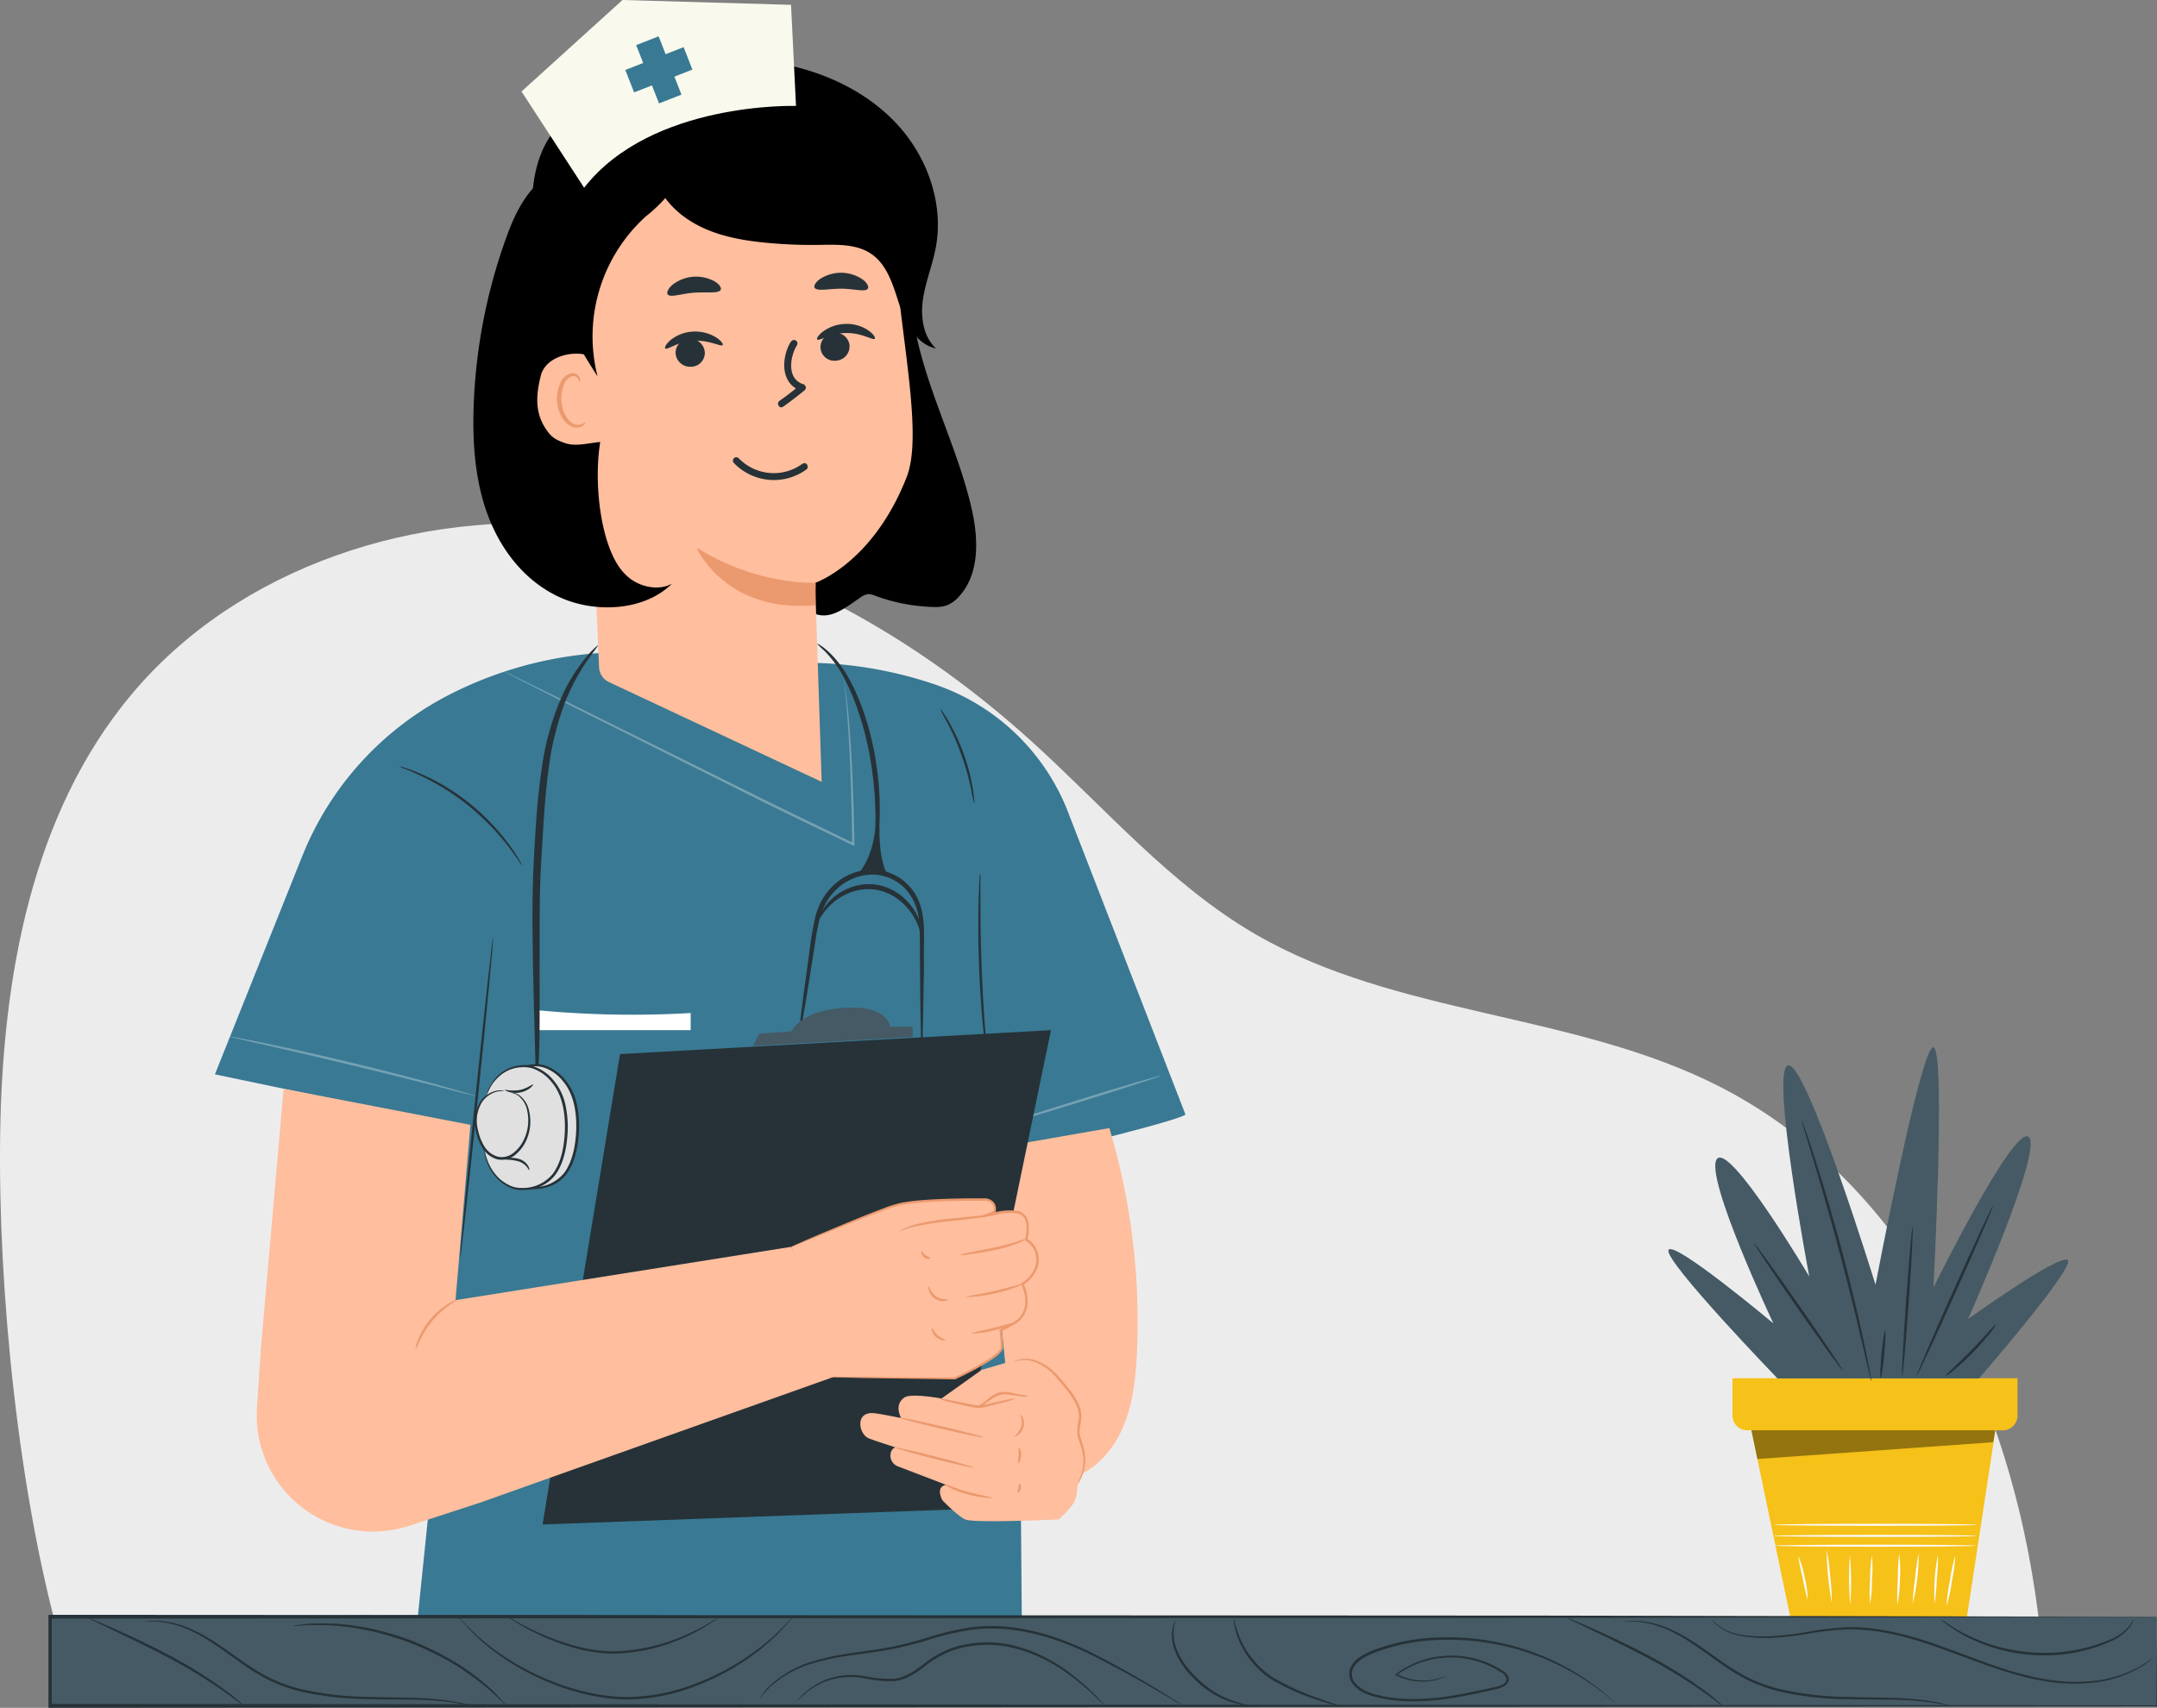 <svg xmlns="http://www.w3.org/2000/svg" width="599.6" height="474.828" viewBox="0 0 599.6 474.828">
  <rect x="0" y="0" width="599.6" height="474.828" fill="#808080" stroke="none"/>
  <g id="illust-01" transform="translate(-1.181 -0.93)">
    <path id="Path_12723" data-name="Path 12723" d="M18.3,458.351C6.353,416.547.578,359.3,1.23,315.825c.642-43.318,8.662-88.832,36.421-122.085,29.965-35.88,79.79-51.78,126.316-46.867s89.554,28.592,124.181,60c20.221,18.326,38.316,39.659,61.965,53.414C389.5,283.143,438.945,282,479.437,302.8c56.421,28.983,84.461,95.359,89.544,158.587" transform="translate(0 0.364)" fill="#edeced"/>
    <path id="Path_12724" data-name="Path 12724" d="M555.162,394.13l-8.451,55.509H497.648L486.26,394.932Z" transform="translate(1.217 0.986)" fill="#f6c118"/>
    <path id="Path_12725" data-name="Path 12725" d="M493.1,429.611c0,.16,12.571.291,28.07.291s28.07-.13,28.07-.291-12.571-.281-28.07-.281S493.1,429.46,493.1,429.611Z" transform="translate(1.234 1.075)" fill="#fafbfb"/>
    <path id="Path_12726" data-name="Path 12726" d="M492.91,426.891c0,.16,12.662.291,28.271.291s28.271-.13,28.271-.291-12.652-.291-28.271-.291S492.91,426.73,492.91,426.891Z" transform="translate(1.233 1.068)" fill="#fafbfb"/>
    <path id="Path_12727" data-name="Path 12727" d="M493,423.821c0,.16,12.652.281,28.271.281s28.271-.12,28.271-.281-12.662-.291-28.271-.291S493,423.66,493,423.821Z" transform="translate(1.234 1.06)" fill="#fafbfb"/>
    <path id="Path_12728" data-name="Path 12728" d="M540.94,446.375a45.587,45.587,0,0,0,1.5-7.018,44.113,44.113,0,0,0,.932-7.088,46.318,46.318,0,0,0-1.5,7.018,43.88,43.88,0,0,0-.932,7.088Z" transform="translate(1.354 1.082)" fill="#fafbfb"/>
    <path id="Path_12729" data-name="Path 12729" d="M537.61,445.784a55.032,55.032,0,0,0,.611-6.817,55.3,55.3,0,0,0,.321-6.837,53.791,53.791,0,0,0-.932,13.654Z" transform="translate(1.345 1.082)" fill="#fafbfb"/>
    <path id="Path_12730" data-name="Path 12730" d="M531.54,445.785a56.306,56.306,0,0,0,1.654-14.1,66.408,66.408,0,0,0-1,7.018,61.24,61.24,0,0,0-.652,7.078Z" transform="translate(1.33 1.081)" fill="#fafbfb"/>
    <path id="Path_12731" data-name="Path 12731" d="M527.28,446.035a35.616,35.616,0,0,0,.722-7.018,34.088,34.088,0,0,0-.221-7.128A61.294,61.294,0,0,0,527.42,439a62.371,62.371,0,0,0-.14,7.038Z" transform="translate(1.32 1.081)" fill="#fafbfb"/>
    <path id="Path_12732" data-name="Path 12732" d="M519.74,445.784a39.478,39.478,0,0,0,.511-6.747,40.991,40.991,0,0,0,0-6.757,39.7,39.7,0,0,0-.521,6.737,39.233,39.233,0,0,0,.01,6.767Z" transform="translate(1.3 1.082)" fill="#fafbfb"/>
    <path id="Path_12733" data-name="Path 12733" d="M514.231,446.035a85.222,85.222,0,0,0-.11-13.945,85.209,85.209,0,0,0,.11,13.945Z" transform="translate(1.286 1.081)" fill="#fafbfb"/>
    <path id="Path_12734" data-name="Path 12734" d="M509.074,445.336a47.632,47.632,0,0,0-.421-7.288,46.582,46.582,0,0,0-1-7.238,92.67,92.67,0,0,0,1.414,14.526Z" transform="translate(1.27 1.078)" fill="#fafbfb"/>
    <path id="Path_12735" data-name="Path 12735" d="M502.417,444.611a24.862,24.862,0,0,0-.832-6.206,24.328,24.328,0,0,0-1.825-6.015,58.772,58.772,0,0,0,1.263,6.1,54.833,54.833,0,0,0,1.394,6.125Z" transform="translate(1.251 1.082)" fill="#fafbfb"/>
    <path id="Path_12736" data-name="Path 12736" d="M560.8,383.17v10.386a4.09,4.09,0,0,1-4.09,4.09H485.66a4.09,4.09,0,0,1-4.09-4.09V383.17Z" transform="translate(1.205 0.959)" fill="#f6c118"/>
    <g id="Group_15630" data-name="Group 15630" transform="translate(488.028 398.605)" opacity="0.4">
      <path id="Path_12737" data-name="Path 12737" d="M554.63,397.61l-.591,3.308-65.564,4.672-1.664-7.98Z" transform="translate(-486.81 -397.61)"/>
    </g>
    <path id="Path_12738" data-name="Path 12738" d="M550.146,383.45s27.619-31.84,24.551-32.993-27.619,16.5-27.619,16.5,21.053-47.2,16.882-50.647-26.476,41.855-26.476,41.855,3.449-65.985,0-66.757-16.11,66-16.11,66-18.807-61-24.17-61,5.754,58.7,5.754,58.7-22.256-37.594-25.714-32.612,15.739,45.654,15.739,45.654S465,344.7,463.82,347.771s30.306,35.679,30.306,35.679Z" transform="translate(1.16 0.729)" fill="#455a64"/>
    <path id="Path_12739" data-name="Path 12739" d="M553.823,335.38c-.191-.08-5.093,10.426-10.937,23.459s-10.446,23.689-10.256,23.78,5.093-10.416,10.947-23.469S554.054,335.47,553.823,335.38Z" transform="translate(1.333 0.839)" fill="#263238"/>
    <path id="Path_12740" data-name="Path 12740" d="M531.517,341.24c-.211,0-1,9.243-1.815,20.672s-1.273,20.722-1.063,20.732,1-9.243,1.814-20.672S531.728,341.25,531.517,341.24Z" transform="translate(1.323 0.854)" fill="#263238"/>
    <path id="Path_12741" data-name="Path 12741" d="M500.81,311.76a2.577,2.577,0,0,0,.16.742c.16.571.361,1.263.6,2.105l2.316,7.689c1.945,6.486,4.561,15.479,7.238,25.464s4.862,19.048,6.416,25.684c.752,3.218,1.363,5.865,1.825,7.82l.521,2.125a2.307,2.307,0,0,0,.231.722,3.525,3.525,0,0,0-.09-.752c-.1-.581-.221-1.293-.371-2.155-.351-1.865-.892-4.551-1.594-7.87-1.414-6.637-3.539-15.769-6.206-25.774s-5.373-18.967-7.459-25.424c-1-3.228-1.9-5.835-2.546-7.619-.291-.832-.541-1.5-.742-2.055A2.877,2.877,0,0,0,500.81,311.76Z" transform="translate(1.253 0.78)" fill="#263238"/>
    <path id="Path_12742" data-name="Path 12742" d="M487.53,345.69c-.17.12,5.223,8.16,12.03,17.955s12.5,17.644,12.672,17.524-5.223-8.16-12.03-17.955S487.7,345.57,487.53,345.69Z" transform="translate(1.22 0.865)" fill="#263238"/>
    <path id="Path_12743" data-name="Path 12743" d="M540.63,382.586a10.719,10.719,0,0,0,2.416-1.724,69.164,69.164,0,0,0,5.253-4.852,66.318,66.318,0,0,0,4.722-5.383,10.58,10.58,0,0,0,1.664-2.456c-.17-.14-3.008,3.338-6.927,7.308S540.49,382.416,540.63,382.586Z" transform="translate(1.353 0.921)" fill="#263238"/>
    <path id="Path_12744" data-name="Path 12744" d="M523.893,369.93c-.2,0-.642,2.917-1,6.566s-.441,6.617-.231,6.637.652-2.917,1-6.566S524.1,370,523.893,369.93Z" transform="translate(1.308 0.926)" fill="#263238"/>
    <path id="Path_12745" data-name="Path 12745" d="M255.253,93.579c3.429,16.471,11.449,31.669,15.338,48.04,2.005,8.5,2.546,18.476-3.318,24.952a8.882,8.882,0,0,1-3.719,2.617,10.857,10.857,0,0,1-3.689.351,50.126,50.126,0,0,1-15.9-3.1,5.012,5.012,0,0,0-2-.461,4.411,4.411,0,0,0-2.135.912c-3.739,2.526-7.81,6.015-12.12,4.732-2.707-.822-4.541-3.469-5.223-6.216a26.527,26.527,0,0,1-.17-8.451,262.046,262.046,0,0,0,.451-35.6c-.692-12.581-2.145-25.935,3.659-37.093,2.075-4.01,5.013-7.489,7.108-11.459,1.875-3.489,3.168-7.4,5.925-10.256a26.067,26.067,0,0,1,4.9-3.689,3.84,3.84,0,0,1,1.494-.662,3.479,3.479,0,0,1,1.825.451,16.3,16.3,0,0,1,8.211,18.536" transform="translate(0.554 0.144)"/>
    <path id="Path_12746" data-name="Path 12746" d="M290.094,321.349s39.178-9.343,40.461-11.028l-32.211-82.968a60.662,60.662,0,0,0-37.574-36.622c-20.932-7.118-38.045-5.875-38.045-5.875L168.339,182a107.579,107.579,0,0,0-42.9,11.88,86.556,86.556,0,0,0-40.291,44.391L60.77,299.183l61.514,12.862,2.336,65.444-9.273,90.316H285.212l-1.183-143.148h0Z" transform="translate(0.149 0.454)" fill="#397993"/>
    <g id="Group_15631" data-name="Group 15631" transform="translate(278.403 299.948)" opacity="0.3">
      <path id="Path_12747" data-name="Path 12747" d="M323.314,299.21c.06.18-10.105,3.5-22.7,7.4s-22.847,6.927-22.907,6.737,10.105-3.489,22.707-7.4S323.254,299,323.314,299.21Z" transform="translate(-277.71 -299.2)" fill="#fff"/>
    </g>
    <path id="Path_12748" data-name="Path 12748" d="M146.015,241.069a8.21,8.21,0,0,1-1-1.424c-.622-.942-1.574-2.286-2.807-3.89a66.934,66.934,0,0,0-4.612-5.393,74.185,74.185,0,0,0-6.376-5.895,72.674,72.674,0,0,0-7.108-5.013,68.33,68.33,0,0,0-6.246-3.368c-1.825-.862-3.338-1.514-4.391-1.925a8.11,8.11,0,0,1-1.614-.722,9.863,9.863,0,0,1,1.7.471,43.871,43.871,0,0,1,4.5,1.724,58.007,58.007,0,0,1,6.376,3.268,65.769,65.769,0,0,1,7.208,5.013,67.172,67.172,0,0,1,6.416,6.015,58.211,58.211,0,0,1,4.541,5.544,46.338,46.338,0,0,1,2.637,4.01,8.831,8.831,0,0,1,.772,1.584Z" transform="translate(0.278 0.533)" fill="#263238"/>
    <path id="Path_12749" data-name="Path 12749" d="M137.953,260.78c.19,0-1.7,20.05-4.241,44.632s-4.732,44.582-4.932,44.562,1.7-20,4.241-44.632S137.763,260.76,137.953,260.78Z" transform="translate(0.32 0.652)" fill="#263238"/>
    <path id="Path_12750" data-name="Path 12750" d="M271.344,223.9a38.156,38.156,0,0,1-.872-4.01,71.278,71.278,0,0,0-6.707-18.707,37.99,37.99,0,0,1-1.9-3.689,3.67,3.67,0,0,1,.7.882,29.6,29.6,0,0,1,1.634,2.566,56.417,56.417,0,0,1,4.231,9.123,55.671,55.671,0,0,1,2.526,9.734c.21,1.273.331,2.306.381,3.008a3.409,3.409,0,0,1,.01,1.093Z" transform="translate(0.654 0.493)" fill="#263238"/>
    <path id="Path_12751" data-name="Path 12751" d="M274.726,293.667a11.262,11.262,0,0,1-.331-2.005c-.17-1.273-.371-3.118-.591-5.393-.451-4.551-.912-10.867-1.163-17.845s-.221-13.313-.1-17.885c.06-2.286.14-4.14.221-5.414a9.955,9.955,0,0,1,.19-2.005,11.1,11.1,0,0,1,.08,2.005v5.424c0,4.571.07,10.877.311,17.855s.632,13.263,1,17.825c.15,2.185.271,4.01.371,5.4A12.524,12.524,0,0,1,274.726,293.667Z" transform="translate(0.68 0.607)" fill="#263238"/>
    <path id="Path_12752" data-name="Path 12752" d="M192.8,281.882a279.191,279.191,0,0,1-42.847-.8v5.564H192.8Z" transform="translate(0.373 0.703)" fill="#fff"/>
    <g id="Group_15632" data-name="Group 15632" transform="translate(141.381 187.657)" opacity="0.3">
      <path id="Path_12753" data-name="Path 12753" d="M235.426,189.566a5.14,5.14,0,0,1,.16.842c.09.612.221,1.424.371,2.466.281,2.165.652,5.343,1,9.363.642,8.02,1.193,19.479,1.393,32.972v.521l-.461-.231c-8.541-4.15-18.125-8.682-28.07-13.654-18.988-9.5-36.181-18.115-48.682-24.361l-14.757-7.479-4.01-2.055-1-.551a1.673,1.673,0,0,1-.341-.211,1.655,1.655,0,0,1,.371.15l1.063.491,4.01,1.935,14.847,7.258,48.772,24.181c9.965,5.013,19.519,9.514,28.07,13.7l-.451.291c-.15-13.484-.622-24.912-1.153-32.952-.251-4.01-.561-7.2-.772-9.363-.11-1-.2-1.875-.271-2.476a4.652,4.652,0,0,1-.09-.842Z" transform="translate(-141.03 -187.19)" fill="#fff"/>
    </g>
    <g id="Group_15633" data-name="Group 15633" transform="translate(64.98 289.118)" opacity="0.3">
      <path id="Path_12754" data-name="Path 12754" d="M133.351,304.941a2.508,2.508,0,0,1-.712-.12l-2-.481-7.318-1.855c-6.185-1.584-14.727-3.749-24.181-6.015s-18.045-4.271-24.261-5.684L67.507,289.1l-2.005-.491a3.2,3.2,0,0,1-.682-.211,2.388,2.388,0,0,1,.712.07l2.005.361c1.754.321,4.281.832,7.409,1.474,6.246,1.293,14.857,3.2,24.321,5.484s18.045,4.531,24.14,6.236c3.078.852,5.564,1.564,7.268,2.075l2.005.612A2.915,2.915,0,0,1,133.351,304.941Z" transform="translate(-64.82 -288.397)" fill="#fff"/>
    </g>
    <path id="Path_12755" data-name="Path 12755" d="M227.73,179.45c.06-.19,3.679,1.744,7.228,7.018s6.767,13.373,8.612,22.717a93.51,93.51,0,0,1,1.564,13.323c0,2.065.09,4.01,0,5.855s-.12,3.529-.281,5.083-.311,2.927-.451,4.17-.371,2.276-.521,3.128a10.507,10.507,0,0,1-.632,2.627,9.774,9.774,0,0,1,.09-2.7c.08-.9.18-1.945.291-3.138s.15-2.627.241-4.15.06-3.228.11-5.013-.09-3.739-.15-5.774a106.187,106.187,0,0,0-1.644-13.113c-1.815-9.193-4.892-17.243-8.02-22.446a31.74,31.74,0,0,0-4.461-5.674,25.547,25.547,0,0,1-1.975-1.915Z" transform="translate(0.568 0.448)" fill="#263238"/>
    <path id="Path_12756" data-name="Path 12756" d="M167.046,179.84c.13.11-1,1.484-2.827,4.07a56.473,56.473,0,0,0-6.306,11.759,80.692,80.692,0,0,0-4.682,19.238c-1,7.429-1.393,15.719-1.935,24.4s-.471,16.962-.481,24.511,0,14.326,0,20.05-.15,10.346-.321,13.534-.351,4.962-.491,4.962-.231-1.774-.321-4.962-.2-7.86-.351-13.524-.331-12.5-.431-20.05-.14-15.88.321-24.632,1-17.043,2.115-24.551a76.241,76.241,0,0,1,5.223-19.539,48.681,48.681,0,0,1,7.018-11.689A22.281,22.281,0,0,1,167.046,179.84Z" transform="translate(0.37 0.449)" fill="#263238"/>
    <path id="Path_12757" data-name="Path 12757" d="M256.876,291.574a28.34,28.34,0,0,1-.261-4.421c-.08-2.847-.15-7.018-.2-12.03,0-2.556-.05-5.343-.07-8.331s.05-6.216-.18-9.5a15.482,15.482,0,0,0-3.419-9.343,12.832,12.832,0,0,0-9.434-4.461,14.747,14.747,0,0,0-9.865,3.82,16.973,16.973,0,0,0-5.013,8.692c-.832,3.178-1.183,6.386-1.674,9.333s-.9,5.7-1.3,8.221c-.812,5.013-1.484,9.093-2.005,11.89a28.529,28.529,0,0,1-.912,4.341,26,26,0,0,1,.371-4.421c.341-2.827.862-6.907,1.544-11.95l1.143-8.251a95.245,95.245,0,0,1,1.574-9.484,18.1,18.1,0,0,1,5.313-9.384,15.98,15.98,0,0,1,10.8-4.2,14.176,14.176,0,0,1,10.446,5.013c2.576,2.947,3.439,6.767,3.659,10.145s0,6.6.06,9.594-.07,5.774-.1,8.331c-.07,5.083-.15,9.2-.241,12.03A26.468,26.468,0,0,1,256.876,291.574Z" transform="translate(0.555 0.605)" fill="#263238"/>
    <path id="Path_12758" data-name="Path 12758" d="M243.923,230.4c-.431,4.692-1.935,9.945-5.193,13.353a18.787,18.787,0,0,1,8.642.16c-2.005-4.01-2.356-8.962-2.306-13.514" transform="translate(0.596 0.576)" fill="#263238"/>
    <path id="Path_12759" data-name="Path 12759" d="M256.912,260.817c-.251,0-.4-2.246-2.125-5.313a16.36,16.36,0,0,0-3.89-4.652,14.416,14.416,0,0,0-6.586-3.138,14.266,14.266,0,0,0-7.248.722,15.921,15.921,0,0,0-5.183,3.138c-2.607,2.356-3.449,4.491-3.679,4.371s.4-2.376,3.008-5.083a15.438,15.438,0,0,1,5.4-3.619,14.687,14.687,0,0,1,7.95-.9,15.038,15.038,0,0,1,7.188,3.529,16.041,16.041,0,0,1,3.92,5.153C257.253,258.441,257.072,260.837,256.912,260.817Z" transform="translate(0.569 0.615)" fill="#263238"/>
    <path id="Path_12760" data-name="Path 12760" d="M292.617,412.246c7.97,0,15.088-5.744,18.847-12.772s4.7-15.208,5.073-23.168a188.092,188.092,0,0,0-7.659-62.516L273.94,319.9l9.514,94.075Z" transform="translate(0.684 0.785)" fill="#ffbe9d"/>
    <path id="Path_12761" data-name="Path 12761" d="M151.63,424.064l113.735-4.15L292.954,286.63l-119.8,6.657Z" transform="translate(0.377 0.717)" fill="#263238"/>
    <path id="Path_12762" data-name="Path 12762" d="M210,291.027l1.714-3.4,9.023-.672s2.306-5.955,15.278-6.556c11.629-.551,12.1,5.3,12.1,5.3h6.276v2.847Z" transform="translate(0.524 0.701)" fill="#455a64"/>
    <path id="Path_12763" data-name="Path 12763" d="M273.374,380.877,282,378.371a10.4,10.4,0,0,1,5.013-.221h0a10.486,10.486,0,0,1,5.353,2.817c2.847,2.817,7.449,7.459,8.1,8.842,1,2.005,1,5.534,0,6.827s2.125,7.92,1.734,10.135-1,4.421-1.734,5.343,0,4.08-1.925,6.466a31.439,31.439,0,0,1-3.659,3.86s-23.679,1.1-25.985,0-6.356-5.343-6.356-5.343-2.115-3.88,1.153-4.241l-13.474-5.163a3.188,3.188,0,0,1-1.955-4.01,2.2,2.2,0,0,1,1.183-1.3s-6.015-1.915-7.449-2.536c-2.8-1.233-3.86-7.739,1.935-6.907,3.008.441,7.188,1.333,7.188,1.333s-2.206-3.6.872-5.734c1.875-1.3,10.316.281,10.316.281l11.088-7.91Z" transform="translate(0.598 0.946)" fill="#ffbe9d"/>
    <path id="Path_12764" data-name="Path 12764" d="M276.314,416.34c0,.18-3.218,0-7.018-1s-6.566-2.757-6.456-2.917,2.907,1.223,6.647,2.246S276.334,416.139,276.314,416.34Z" transform="translate(0.656 1.032)" fill="#eb996e"/>
    <path id="Path_12765" data-name="Path 12765" d="M271.195,407.944c0,.19-4.962-.9-11.028-2.446S249.3,402.57,249.34,402.38s5.013.912,11.028,2.446S271.245,407.764,271.195,407.944Z" transform="translate(0.622 1.007)" fill="#eb996e"/>
    <path id="Path_12766" data-name="Path 12766" d="M274,399.584c0,.19-5.343-.882-11.83-2.406s-11.719-2.9-11.679-3.088,5.343.892,11.83,2.406S274.059,399.4,274,399.584Z" transform="translate(0.625 0.986)" fill="#eb996e"/>
    <path id="Path_12767" data-name="Path 12767" d="M282.733,388.81a14.033,14.033,0,0,1-3.008,1l-3.338.862-2.005.491a7.447,7.447,0,0,1-2.276.221,12.615,12.615,0,0,1-2.216-.371l-2.005-.451-3.358-.8a14.1,14.1,0,0,1-3.008-.922,14.776,14.776,0,0,1,3.168.441l3.4.662a39.877,39.877,0,0,0,4.1.742,15.038,15.038,0,0,0,4.01-.632l3.388-.722a14.844,14.844,0,0,1,3.148-.521Z" transform="translate(0.653 0.973)" fill="#eb996e"/>
    <path id="Path_12768" data-name="Path 12768" d="M284.2,393.34c.07,0,.391.241.652.872a4.01,4.01,0,0,1-1.494,4.772c-.571.371-1,.421-1,.341a5.779,5.779,0,0,0,1.955-2.677C284.866,394.874,284,393.41,284.2,393.34Z" transform="translate(0.705 0.984)" fill="#eb996e"/>
    <path id="Path_12769" data-name="Path 12769" d="M283.711,402.47c.17-.08.7.872.622,2.165s-.7,2.2-.862,2.1.12-1,.17-2.125S283.52,402.53,283.711,402.47Z" transform="translate(0.708 1.007)" fill="#eb996e"/>
    <path id="Path_12770" data-name="Path 12770" d="M283.851,412.38c.17-.07.531.581.361,1.414s-.742,1.3-.882,1.173.08-.652.2-1.3S283.661,412.43,283.851,412.38Z" transform="translate(0.708 1.032)" fill="#eb996e"/>
    <path id="Path_12771" data-name="Path 12771" d="M286.456,388.273a7.771,7.771,0,0,1-2.276-.12l-2.436-.311a8.952,8.952,0,0,0-2.9-.14,7.137,7.137,0,0,0-2.576,1.153c-.742.5-1.383,1-2.005,1.424a3.729,3.729,0,0,1-2.175.742c0-.11.812-.351,1.9-1.153s2.446-2.376,4.772-2.857a8.019,8.019,0,0,1,1.624,0,8.779,8.779,0,0,1,1.464.231l2.416.471A7.079,7.079,0,0,1,286.456,388.273Z" transform="translate(0.68 0.968)" fill="#eb996e"/>
    <path id="Path_12772" data-name="Path 12772" d="M300.115,412.557a11.914,11.914,0,0,1,.6-1.694,12.964,12.964,0,0,0,.952-4.722,13.456,13.456,0,0,0-.5-3.288c-.281-1.173-.822-2.346-1.123-3.759a12.1,12.1,0,0,1,.291-4.371,7.639,7.639,0,0,0-.772-4.311,20.33,20.33,0,0,0-2.466-3.81c-.912-1.173-1.815-2.3-2.717-3.318a15.749,15.749,0,0,0-5.6-4.381,9.072,9.072,0,0,0-4.7-.712c-1.133.15-1.724.451-1.744.391s.13-.11.4-.251a6.587,6.587,0,0,1,1.293-.411,8.864,8.864,0,0,1,4.942.521,15.78,15.78,0,0,1,5.895,4.411c.932,1,1.835,2.155,2.777,3.328a20.169,20.169,0,0,1,2.556,3.94,8.321,8.321,0,0,1,.822,4.682c-.221,1.534-.632,2.877-.341,4.17s.792,2.526,1.053,3.739a13.665,13.665,0,0,1,.431,3.429,12.18,12.18,0,0,1-1.193,4.822,6.918,6.918,0,0,1-.852,1.594Z" transform="translate(0.705 0.945)" fill="#eb996e"/>
    <path id="Path_12773" data-name="Path 12773" d="M221.022,346.82l-93.394,14.837,4.15-48.742L79.839,302.89l-6.316,72.181L72.43,391.612a32.261,32.261,0,0,0,13.6,28.451h0a32.311,32.311,0,0,0,28.662,4.351l20.05-6.546,97.865-34.817" transform="translate(0.179 0.757)" fill="#ffbe9d"/>
    <path id="Path_12774" data-name="Path 12774" d="M277.141,336.7a2.657,2.657,0,0,0-2.657-3.128c-5.273,0-19.479.06-24.5,1.484-6.216,1.764-29.343,11.689-29.343,11.689l9.8,36.211,35.509.381s12.972-5.965,13.133-8.541a42.2,42.2,0,0,0-.321-4.832l3.92-2.105c5.835-3.7,2.1-10.8,2.1-10.8s4.01-2.256,4.221-6.326a6.336,6.336,0,0,0-3.128-6.015s1.6-5.724-1.383-7.268-8.02.441-8.02.441a2.135,2.135,0,0,0,.672-1.193Z" transform="translate(0.55 0.834)" fill="#ffbe9d"/>
    <path id="Path_12775" data-name="Path 12775" d="M279.121,337.28a3.649,3.649,0,0,1-1.093.381c-.712.2-1.764.431-3.068.662-2.607.461-6.246.852-10.236,1.283a85.419,85.419,0,0,0-10.145,1.544c-2.556.6-4.01,1.393-4.01,1.283a3.76,3.76,0,0,1,1-.622,17.778,17.778,0,0,1,2.937-1.133,61.883,61.883,0,0,1,10.2-1.764c4.01-.431,7.639-.742,10.246-1.083A41.394,41.394,0,0,1,279.121,337.28Z" transform="translate(0.626 0.844)" fill="#eb996e"/>
    <path id="Path_12776" data-name="Path 12776" d="M285.756,344.51a8.27,8.27,0,0,1-2.486,1.273,39.831,39.831,0,0,1-6.476,1.885c-2.576.541-4.932.882-6.637,1.1a11.026,11.026,0,0,1-2.777.221c0-.221,4.15-1,9.263-2.005,2.556-.541,4.832-1.143,6.456-1.664A15.509,15.509,0,0,1,285.756,344.51Z" transform="translate(0.668 0.862)" fill="#eb996e"/>
    <path id="Path_12777" data-name="Path 12777" d="M284.739,357.06c.07.17-3.258,1.6-7.6,2.586s-7.97,1.123-8.02.942,3.529-.642,7.82-1.624S284.669,356.87,284.739,357.06Z" transform="translate(0.672 0.893)" fill="#eb996e"/>
    <path id="Path_12778" data-name="Path 12778" d="M282.57,367.77c.07.17-2.486,1.343-5.845,2.155s-6.155.932-6.175.752,2.717-.632,6.015-1.434S282.49,367.59,282.57,367.77Z" transform="translate(0.676 0.92)" fill="#eb996e"/>
    <path id="Path_12779" data-name="Path 12779" d="M264.074,361.379c0,.08-.361.321-1.083.381a4.151,4.151,0,0,1-2.687-.742,4.1,4.1,0,0,1-1.584-2.286c-.17-.7-.08-1.153,0-1.153a5.779,5.779,0,0,0,2.005,2.867C262.349,361.58,264.064,361.179,264.074,361.379Z" transform="translate(0.646 0.895)" fill="#eb996e"/>
    <path id="Path_12780" data-name="Path 12780" d="M263.329,372.568c0,.19-1.383.271-2.6-.812s-1.3-2.506-1.113-2.5.541,1.073,1.574,2.005S263.35,372.368,263.329,372.568Z" transform="translate(0.648 0.924)" fill="#eb996e"/>
    <path id="Path_12781" data-name="Path 12781" d="M259.227,349.825c.08.19-.912.5-1.815-.19s-.882-1.714-.682-1.694.431.652,1.1,1.143S259.2,349.634,259.227,349.825Z" transform="translate(0.641 0.87)" fill="#eb996e"/>
    <path id="Path_12782" data-name="Path 12782" d="M220.65,346.744a2.774,2.774,0,0,1,.271-.15l.852-.391,3.288-1.464c2.887-1.253,7.088-3.008,12.391-5.223,2.647-1.083,5.574-2.276,8.782-3.459a33.652,33.652,0,0,1,5.093-1.584,55.291,55.291,0,0,1,5.644-.7c3.88-.3,8.02-.431,12.291-.491h4.872a3.408,3.408,0,0,1,1.774.361,2.857,2.857,0,0,1,1.514,3.228,1.052,1.052,0,0,1-.411.461,3.348,3.348,0,0,1-.4.251,8.267,8.267,0,0,1-.8.371,12.843,12.843,0,0,1-1.684.591.341.341,0,0,1-.18-.652,35.931,35.931,0,0,1,4.431-1,15.851,15.851,0,0,1,4.682-.16,3.679,3.679,0,0,1,3.429,3.248,11.64,11.64,0,0,1-.3,4.882l-.18-.4a6.345,6.345,0,0,1,2.005,1.734,6.917,6.917,0,0,1,1,6.336,9.333,9.333,0,0,1-4.07,4.852l.14-.461a11.027,11.027,0,0,1,1.123,6.175,7.118,7.118,0,0,1-3.348,5.073h0l-3.91,2.1.17-.331c.1.942.19,1.865.251,2.787,0,.461.06.922.07,1.393v.712a1.825,1.825,0,0,1-.291.772,8.491,8.491,0,0,1-2,1.925c-.722.531-1.464,1-2.216,1.464a93.663,93.663,0,0,1-8.812,4.622h-.12l-25.845-.391-7.148-.16-1.875-.06a3.207,3.207,0,0,1-.642-.05h9.664l25.855.15h-.12a94.91,94.91,0,0,0,8.722-4.622c.732-.461,1.464-.932,2.165-1.454a7.708,7.708,0,0,0,1.845-1.754,1.174,1.174,0,0,0,.2-.471v-.662a8.811,8.811,0,0,0-.07-1.353c-.07-.912-.16-1.835-.261-2.767a.311.311,0,0,1,.17-.321l3.91-2.105h0a6.416,6.416,0,0,0,3.008-4.591,10.466,10.466,0,0,0-1.063-5.764.351.351,0,0,1,.14-.461,8.672,8.672,0,0,0,3.739-4.471,6.236,6.236,0,0,0-.912-5.694,5.9,5.9,0,0,0-1.724-1.534.381.381,0,0,1-.181-.411,11.026,11.026,0,0,0,.291-4.561,3.469,3.469,0,0,0-.932-1.885,3.57,3.57,0,0,0-1.925-.812,15.237,15.237,0,0,0-4.471.16,33.91,33.91,0,0,0-4.331.952l-.18-.652a11.815,11.815,0,0,0,1.584-.541c.261-.11.511-.221.752-.351s.461-.351.551-.331a2.757,2.757,0,0,0-.231-1.4,2.416,2.416,0,0,0-1-1,2.727,2.727,0,0,0-1.464-.291h-4.892c-4.291,0-8.391.17-12.261.441a53.875,53.875,0,0,0-5.584.662,33.225,33.225,0,0,0-5.013,1.524c-3.2,1.163-6.135,2.316-8.792,3.368l-12.461,5.013-3.338,1.353-.862.331A1.114,1.114,0,0,1,220.65,346.744Z" transform="translate(0.551 0.834)" fill="#eb996e"/>
    <path id="Path_12783" data-name="Path 12783" d="M127.9,361.42c.12.191-3.689,2.005-6.907,5.945s-4.391,7.96-4.6,7.88a7.689,7.689,0,0,1,.7-2.647,20.792,20.792,0,0,1,8.331-10.025,7.589,7.589,0,0,1,2.476-1.153Z" transform="translate(0.289 0.904)" fill="#eb996e"/>
    <path id="Path_12784" data-name="Path 12784" d="M249.728,73.479A47.178,47.178,0,0,0,202.791,30h-2.446c-26.336,1.484-39.8,24.682-37.584,50.978L167.3,186.391a4.772,4.772,0,0,0,2.737,4.1l59.148,27.749-1.825-55.328s16.13-5.444,25.5-29.544C257.237,121.98,251.523,96.276,249.728,73.479Z" transform="translate(0.405 0.073)" fill="#ffbe9d"/>
    <path id="Path_12785" data-name="Path 12785" d="M227.463,162.574s-16.17.932-33.153-9.784c0,0,7.759,18.246,33.033,16.04Z" transform="translate(0.484 0.381)" fill="#eb996e"/>
    <path id="Path_12786" data-name="Path 12786" d="M236.77,96.839a4.01,4.01,0,0,1-3.83,4.15,3.88,3.88,0,0,1-4.251-3.569,4.01,4.01,0,0,1,3.83-4.16,3.87,3.87,0,0,1,4.251,3.579Z" transform="translate(0.571 0.232)" fill="#263238"/>
    <path id="Path_12787" data-name="Path 12787" d="M243.76,94.88c-.491.541-3.6-1.674-7.96-1.584s-7.519,2.326-8.02,1.8c-.241-.231.261-1.193,1.634-2.236a11.138,11.138,0,0,1,6.386-2.1,10.637,10.637,0,0,1,6.356,1.925C243.53,93.7,244.041,94.64,243.76,94.88Z" transform="translate(0.568 0.225)" fill="#263238"/>
    <path id="Path_12788" data-name="Path 12788" d="M241.847,81.011c-.742,1-3.769,0-7.378,0s-6.667.782-7.388-.241c-.311-.491.15-1.494,1.474-2.456a10.667,10.667,0,0,1,11.89.15C241.747,79.477,242.178,80.49,241.847,81.011Z" transform="translate(0.566 0.19)" fill="#263238"/>
    <path id="Path_12789" data-name="Path 12789" d="M188.51,98.8a4.01,4.01,0,0,0,4.12,3.86,3.87,3.87,0,0,0,4.01-3.88,4.01,4.01,0,0,0-4.12-3.86,3.87,3.87,0,0,0-4.01,3.88Z" transform="translate(0.47 0.236)" fill="#263238"/>
    <path id="Path_12790" data-name="Path 12790" d="M185.66,97.592c.531.5,3.469-1.935,7.83-2.165s7.659,1.764,8.11,1.213c.211-.251-.351-1.173-1.794-2.115a11.138,11.138,0,0,0-6.526-1.624,10.717,10.717,0,0,0-6.2,2.386C185.8,96.389,185.4,97.371,185.66,97.592Z" transform="translate(0.463 0.231)" fill="#263238"/>
    <path id="Path_12791" data-name="Path 12791" d="M186.34,82.612c.822.942,3.759-.251,7.368-.5s6.7.3,7.338-.772c.281-.521-.251-1.484-1.634-2.346a10.687,10.687,0,0,0-11.86,1C186.34,81.1,186,82.141,186.34,82.612Z" transform="translate(0.464 0.192)" fill="#263238"/>
    <path id="Path_12792" data-name="Path 12792" d="M223.789,129.514A13.524,13.524,0,0,1,206,128a.943.943,0,0,0-1.333,1.333,15.409,15.409,0,0,0,20.11,1.855c1-.692.05-2.326-.952-1.634Z" transform="translate(0.51 0.318)" fill="#263238"/>
    <path id="Path_12793" data-name="Path 12793" d="M220.429,95.771c-2.637,4.361-2.9,11.779,3.008,13.584l-.411-1.584c-1.845,1.534-3.739,3.008-5.7,4.371-1,.692,0,2.336,1,1.634,2.085-1.484,4.1-3.008,6.075-4.662a1,1,0,0,0-.421-1.584c-4.7-1.444-3.759-7.609-1.835-10.807a.959.959,0,1,0-1.634-1Z" transform="translate(0.541 0.237)" fill="#263238"/>
    <path id="Path_12794" data-name="Path 12794" d="M166.582,99.552c-.431-.18-17.383-5.173-16.872,12.13s17.795,13.223,17.8,12.722S166.582,99.552,166.582,99.552Z" transform="translate(0.373 0.245)" fill="#ffbe9d"/>
    <path id="Path_12795" data-name="Path 12795" d="M163.54,118.034c-.08,0-.291.221-.792.471a3.008,3.008,0,0,1-2.256.11c-1.855-.612-3.479-3.469-3.649-6.586a9.8,9.8,0,0,1,.712-4.341,3.489,3.489,0,0,1,2.2-2.386,1.524,1.524,0,0,1,1.8.772c.251.481.15.822.241.852s.361-.3.2-1a1.9,1.9,0,0,0-.712-1.063,2.3,2.3,0,0,0-1.684-.391,4.241,4.241,0,0,0-3.068,2.777,10.336,10.336,0,0,0-.9,4.862c.221,3.479,2.105,6.687,4.622,7.338a3.248,3.248,0,0,0,2.747-.541C163.52,118.415,163.6,118.034,163.54,118.034Z" transform="translate(0.387 0.26)" fill="#eb996e"/>
    <path id="Path_12796" data-name="Path 12796" d="M138.63,319.177a14.486,14.486,0,0,0,3.008,7.5c1.544,2.005,4.692,4.01,7.228,3.84,0,0,6.326.531,9.724-4.882,3.088-4.912,3.85-15.128,1.373-21.163-1.7-4.15-5.524-8.02-10.025-8.11-5.885-.14-9.584,4.11-10.837,8.421" transform="translate(0.345 0.741)" fill="#e0e0e0"/>
    <path id="Path_12797" data-name="Path 12797" d="M139.151,304.782a9.021,9.021,0,0,1,1.083-2.887,11.929,11.929,0,0,1,2.216-2.9,10.416,10.416,0,0,1,6.967-2.9,8.633,8.633,0,0,1,3.068.4,12.09,12.09,0,0,1,5.464,3.92,15.8,15.8,0,0,1,3.218,6.7,28.823,28.823,0,0,1,.591,7.93c-.271,4.19-1.093,8.361-3.419,11.549a10.255,10.255,0,0,1-4.441,3.348,12.03,12.03,0,0,1-5.013.852h0a7.659,7.659,0,0,1-3.609-.892,11.679,11.679,0,0,1-2.717-1.895,13.564,13.564,0,0,1-2.947-4.4,12.662,12.662,0,0,1-.932-3.248,8.114,8.114,0,0,1-.09-.882.861.861,0,0,1,0-.3,18.116,18.116,0,0,0,1.313,4.3,13.464,13.464,0,0,0,2.957,4.19,11.529,11.529,0,0,0,2.637,1.764,7.017,7.017,0,0,0,3.338.792h0a10.7,10.7,0,0,0,8.9-4.01c2.155-3.008,3.008-7.088,3.248-11.188.281-5.293-.6-10.627-3.619-14.175a11.469,11.469,0,0,0-5.143-3.779,7.789,7.789,0,0,0-2.877-.411,10.025,10.025,0,0,0-6.717,2.637,12.231,12.231,0,0,0-2.236,2.747,24.4,24.4,0,0,0-1.243,2.737Z" transform="translate(0.345 0.74)" fill="#263238"/>
    <path id="Path_12798" data-name="Path 12798" d="M135.51,319.437a14.446,14.446,0,0,0,3.008,7.5c1.554,2.005,4.7,4.01,7.228,3.84,0,0,6.326.541,9.734-4.882,3.078-4.912,3.84-15.118,1.363-21.153-1.694-4.15-5.514-8.02-10.025-8.12-5.885-.14-9.574,4.12-10.837,8.421" transform="translate(0.337 0.742)" fill="#e0e0e0"/>
    <path id="Path_12799" data-name="Path 12799" d="M136,305.022a8.913,8.913,0,0,1,1.093-2.887,12.032,12.032,0,0,1,2.206-2.9,10.387,10.387,0,0,1,4.17-2.446,10.959,10.959,0,0,1,2.8-.451,8.423,8.423,0,0,1,3.068.411,12.03,12.03,0,0,1,5.464,3.92,15.7,15.7,0,0,1,3.218,6.687,29.284,29.284,0,0,1,.6,7.94c-.281,4.19-1.1,8.361-3.419,11.549a10.336,10.336,0,0,1-4.441,3.348,12.1,12.1,0,0,1-5.013.842h0a7.459,7.459,0,0,1-3.609-.892,12.119,12.119,0,0,1-2.707-1.885,13.453,13.453,0,0,1-3.008-4.4,12.88,12.88,0,0,1-.932-3.248,7.925,7.925,0,0,1-.08-.892v-.3a18.045,18.045,0,0,0,1.3,4.3,13.544,13.544,0,0,0,3.008,4.2,11.679,11.679,0,0,0,2.627,1.764,7.138,7.138,0,0,0,3.348.792h0a10.737,10.737,0,0,0,8.892-4.01c2.165-3.008,3.008-7.088,3.248-11.188.291-5.3-.6-10.637-3.609-14.185a11.629,11.629,0,0,0-5.153-3.779,8.151,8.151,0,0,0-2.867-.411,10.4,10.4,0,0,0-2.677.381,10.025,10.025,0,0,0-4.01,2.266,12.143,12.143,0,0,0-2.246,2.747A27.534,27.534,0,0,0,136,305.022Z" transform="translate(0.337 0.741)" fill="#263238"/>
    <path id="Path_12800" data-name="Path 12800" d="M141.19,303.52c-2.917-.581-5.945,1.424-7.188,4.14a11.89,11.89,0,0,0,0,8.732,10.888,10.888,0,0,0,2.226,3.94,5.915,5.915,0,0,0,4.01,1.945c2.226.06,4.231-1.454,5.524-3.268a12.451,12.451,0,0,0,1.885-10.266c-.612-2.326-2.316-4.7-4.712-4.772" transform="translate(0.331 0.759)" fill="#e0e0e0"/>
    <path id="Path_12801" data-name="Path 12801" d="M142.945,304a1.273,1.273,0,0,1,.531,0,3.769,3.769,0,0,1,1.454.491,7.118,7.118,0,0,1,3.008,4.612,12.662,12.662,0,0,1-.822,8.19,10.817,10.817,0,0,1-3.007,3.94,5.794,5.794,0,0,1-5.163,1.233,7.208,7.208,0,0,1-4.13-3.368,15.138,15.138,0,0,1-1.714-4.632,10.316,10.316,0,0,1,1.333-8.08,7.2,7.2,0,0,1,4.672-3.007,5.119,5.119,0,0,1,1.524,0c.351.08.521.12.511.15a9.8,9.8,0,0,0-2.005.12,7.168,7.168,0,0,0-4.321,3.008,9.935,9.935,0,0,0-1.1,7.679,14.367,14.367,0,0,0,1.674,4.391,6.537,6.537,0,0,0,3.729,3.008,5.123,5.123,0,0,0,4.551-1.1,10.025,10.025,0,0,0,2.837-3.669,12.391,12.391,0,0,0,.932-7.81,7.018,7.018,0,0,0-2.727-4.491,6.115,6.115,0,0,0-1.764-.662Z" transform="translate(0.33 0.759)" fill="#263238"/>
    <path id="Path_12802" data-name="Path 12802" d="M147.928,325.479c-.11,0-.251-.421-.712-1a5.013,5.013,0,0,0-2.286-1.464,12.7,12.7,0,0,0-2.807-.441c-.752-.05-1.223-.11-1.223-.211s.451-.211,1.213-.281a8.02,8.02,0,0,1,3.008.271A4.421,4.421,0,0,1,147.6,324.2C148.018,324.937,148.018,325.469,147.928,325.479Z" transform="translate(0.35 0.805)" fill="#263238"/>
    <path id="Path_12803" data-name="Path 12803" d="M149.02,301.7c.06.06-.211.481-.832,1a6.627,6.627,0,0,1-2.817,1.233,6.546,6.546,0,0,1-3.078-.17c-.762-.241-1.153-.541-1.113-.622a11.522,11.522,0,0,0,4.06.1C147.456,302.813,148.839,301.54,149.02,301.7Z" transform="translate(0.351 0.754)" fill="#263238"/>
    <path id="Path_12804" data-name="Path 12804" d="M189.872,22.311c-2.687-.521-4.772,3.84-6.266,6.135a17.042,17.042,0,0,0-2.2,7.82c-.521,5.865-.11,12.03,2.677,17.2s7.609,8.872,12.942,11.158,11.158,3.238,16.942,3.779a131.987,131.987,0,0,0,14.356.571c5.083-.07,10.576-.321,14.737,2.6,4.481,3.148,6.015,8.962,7.729,14.165s4.742,10.867,10.105,12.03c-3.589-3.378-4.321-8.882-3.589-13.754s2.657-9.5,3.559-14.346c2.206-11.84-2.1-24.391-10.025-33.414S231.516,21.509,219.746,19c-11.459-2.456-24.461-1.7-33.424,5.835" transform="translate(0.452 0.042)"/>
    <path id="Path_12805" data-name="Path 12805" d="M177.6,33.688c-5.454-4.942-14.6-3.92-20.17.882s-8.02,12.391-8.551,19.729c-1.253,18.386,8.13,35.7,18.045,51.228a45.043,45.043,0,0,1,13.484-44.572,40.1,40.1,0,0,0,5.213-4.882A14.436,14.436,0,0,0,183.687,36.7" transform="translate(0.37 0.074)"/>
    <path id="Path_12806" data-name="Path 12806" d="M222.091,30.384s-40.16-1.313-58.9,22.747l-17.4-26.767L173.86.93l46.847,1.343Z" transform="translate(0.363 0)" fill="#f9f9ed"/>
    <rect id="Rectangle_1995" data-name="Rectangle 1995" width="6.697" height="17.404" transform="translate(178.027 13.477) rotate(-21.39)" fill="#397993"/>
    <rect id="Rectangle_1996" data-name="Rectangle 1996" width="6.697" height="17.404" transform="translate(177.447 26.62) rotate(-111.39)" fill="#397993"/>
    <path id="Path_12807" data-name="Path 12807" d="M151.167,51c-5.063,4.461-7.729,10.6-9.865,16.642a153.463,153.463,0,0,0-8.792,46.386c-.3,9.474.3,19.048,3.3,28.16,3.248,9.865,9.744,19.348,19.89,24.321s24.241,4.251,31.95-3.429c-3.559,2.005-8.521,1-11.689-1.444s-4.882-6.1-6.105-9.674c-2.807-8.261-3.549-19.739-2.155-28.271-3.228.281-6.817,1.363-9.825.291-2.837-1-3.8-1.684-5.353-4.01-3.007-4.581-2.677-9.363-1.343-14.717s9.153-7.489,14.576-5.213" transform="translate(0.329 0.126)"/>
    <rect id="Rectangle_1997" data-name="Rectangle 1997" width="585.575" height="24.812" transform="translate(15.125 450.435)" fill="#455a64"/>
    <path id="Path_12808" data-name="Path 12808" d="M600.666,449.311H588.877l-33.865-.08L430.1,449,15.061,448.78H14.62v25.855h.441l585.575-.391h.11v-.13c0-8.521,0-14.737-.07-18.827s0-6.015,0-6.015c0,.882,0,7.95-.11,24.812l.11-.13L15.1,473.562l.441.521V449.311l-.441.521,414.678-.21,125.063-.16,33.965-.08h8.842C599.624,449.341,600.666,449.311,600.666,449.311Z" transform="translate(0.034 1.123)" fill="#263238"/>
    <path id="Path_12809" data-name="Path 12809" d="M475.46,449.68a1.254,1.254,0,0,0,.191.271c.13.16.331.421.611.742a12.394,12.394,0,0,0,2.937,2.286,16.863,16.863,0,0,0,5.664,1.835,41.773,41.773,0,0,0,7.89.341,80.387,80.387,0,0,0,9.494-1.063,88.226,88.226,0,0,1,10.847-1.253c7.679-.261,16.04,1.684,24.351,4.581s16.16,6.185,23.629,8.18a66.269,66.269,0,0,0,10.777,2.075,46.849,46.849,0,0,0,9.574,0,33.082,33.082,0,0,0,13.123-4.07,20.14,20.14,0,0,0,4.01-2.937,1.51,1.51,0,0,0-.281.171l-.782.561a27.531,27.531,0,0,1-3.128,2.005,34.015,34.015,0,0,1-13.032,3.81,46.755,46.755,0,0,1-9.454-.07,67.757,67.757,0,0,1-10.667-2.105c-7.409-2-15.178-5.323-23.569-8.231s-16.812-4.862-24.612-4.561a85.142,85.142,0,0,0-10.887,1.323,80.962,80.962,0,0,1-9.424,1.133,42.417,42.417,0,0,1-7.81-.221,16.953,16.953,0,0,1-5.584-1.694A15.117,15.117,0,0,1,475.46,449.68Z" transform="translate(1.19 1.126)" fill="#263238"/>
    <path id="Path_12810" data-name="Path 12810" d="M539.36,450.05a12.879,12.879,0,0,0,1.764,1.464,41.9,41.9,0,0,0,5.343,3.338,47.69,47.69,0,0,0,8.742,3.449,48.626,48.626,0,0,0,11.419,1.724,44.852,44.852,0,0,0,20.411-4.08,12.862,12.862,0,0,0,4.922-3.9,7.017,7.017,0,0,0,.8-1.494c.12-.371.181-.561.15-.571a13.889,13.889,0,0,1-1.183,1.9,13.393,13.393,0,0,1-4.922,3.619,46.486,46.486,0,0,1-20.16,3.82,50.3,50.3,0,0,1-11.258-1.644,51.122,51.122,0,0,1-8.682-3.268,47.955,47.955,0,0,1-5.414-3.118A15.877,15.877,0,0,0,539.36,450.05Z" transform="translate(1.35 1.126)" fill="#263238"/>
    <path id="Path_12811" data-name="Path 12811" d="M402.368,465.767a7.024,7.024,0,0,0-.912.321,18.053,18.053,0,0,1-2.7.692,16.341,16.341,0,0,1-10.256-1.554v.321a24.822,24.822,0,0,1,12.712-4.8,25.4,25.4,0,0,1,16.531,4.16,2.627,2.627,0,0,1,1.273,1.614,1.734,1.734,0,0,1-1.093,1.6,7.611,7.611,0,0,1-2.276.762l-2.486.551c-3.358.722-6.817,1.444-10.4,2a63.807,63.807,0,0,1-11.028.722,41.739,41.739,0,0,1-5.674-.521c-1-.16-1.895-.341-2.827-.581a14.211,14.211,0,0,1-2.737-.852,8.963,8.963,0,0,1-3.549-2.486,3.84,3.84,0,0,1-.682-3.81,6.677,6.677,0,0,1,2.787-3.008,22.264,22.264,0,0,1,3.89-1.835A54.355,54.355,0,0,1,399.21,455.8a69.965,69.965,0,0,1,44.481,13.033c1.784,1.343,3.158,2.4,4.01,3.178l1,.852a2.6,2.6,0,0,0,.361.271,2.229,2.229,0,0,0-.311-.331l-1-.9c-.842-.812-2.2-1.9-3.96-3.288a67.379,67.379,0,0,0-16.662-9.163,69.082,69.082,0,0,0-27.99-4.351,54.846,54.846,0,0,0-16.481,3.268,23.3,23.3,0,0,0-4.01,1.9,7.268,7.268,0,0,0-3.068,3.348,4.551,4.551,0,0,0,.782,4.481,9.735,9.735,0,0,0,3.83,2.7,15.45,15.45,0,0,0,2.857.892c.952.241,1.915.431,2.877.581a41.764,41.764,0,0,0,5.774.531,63.989,63.989,0,0,0,11.178-.752c3.609-.521,7.088-1.243,10.436-2l2.5-.551a8.723,8.723,0,0,0,2.456-.852,3.148,3.148,0,0,0,1-.872,1.9,1.9,0,0,0,.381-1.343,3.128,3.128,0,0,0-1.554-2.005,25.794,25.794,0,0,0-16.942-4.18,25.153,25.153,0,0,0-12.9,5.013l-.241.18.271.14a16.37,16.37,0,0,0,10.506,1.454,12.231,12.231,0,0,0,3.579-1.263Z" transform="translate(0.938 1.139)" fill="#263238"/>
    <path id="Path_12812" data-name="Path 12812" d="M327.133,450.32a3.77,3.77,0,0,0-.571,1.253,9.262,9.262,0,0,0-.391,3.719c.2,3.2,2.216,7.4,5.7,10.827a28.666,28.666,0,0,0,5.333,4.391,23.706,23.706,0,0,0,5.133,2.416,24.387,24.387,0,0,0,3.729.9,5.444,5.444,0,0,0,1.4.12c0-.13-2.005-.4-4.952-1.484a26.066,26.066,0,0,1-4.952-2.5,29.6,29.6,0,0,1-5.163-4.321c-3.419-3.368-5.4-7.348-5.724-10.406a13.344,13.344,0,0,1,.451-4.922Z" transform="translate(0.815 1.127)" fill="#263238"/>
    <path id="Path_12813" data-name="Path 12813" d="M222.24,472.8a36.886,36.886,0,0,1,2.687-2.536,19.418,19.418,0,0,1,9.163-4.01,21.182,21.182,0,0,1,7.018.2,32.14,32.14,0,0,0,8.17.722c2.957-.281,5.694-2,8.13-3.86a27.97,27.97,0,0,1,8.181-4.7,30.866,30.866,0,0,1,18.155-.271,43.618,43.618,0,0,1,13.434,6.6,72.323,72.323,0,0,1,7.789,6.436l2,1.9a5.561,5.561,0,0,0,.722.642,5.17,5.17,0,0,0-.611-.742c-.421-.471-1.063-1.143-1.895-2.005a64.722,64.722,0,0,0-7.689-6.647,43.026,43.026,0,0,0-13.554-6.817,31.389,31.389,0,0,0-18.586.231A28.812,28.812,0,0,0,257,462.756c-2.426,1.855-5.013,3.509-7.779,3.769a33.927,33.927,0,0,1-8.02-.652,20.984,20.984,0,0,0-7.148-.11,19.049,19.049,0,0,0-9.263,4.281A12.191,12.191,0,0,0,222.24,472.8Z" transform="translate(0.554 1.143)" fill="#263238"/>
    <path id="Path_12814" data-name="Path 12814" d="M128.59,449.55a6.285,6.285,0,0,0,.642.842,28.283,28.283,0,0,0,2.005,2.306,54.348,54.348,0,0,0,8.541,7.368,69.174,69.174,0,0,0,14.837,7.96,61.358,61.358,0,0,0,9.564,2.957,50.059,50.059,0,0,0,10.7,1.333,54.136,54.136,0,0,0,20.291-4.09,67.921,67.921,0,0,0,14.757-8.11A56.843,56.843,0,0,0,218.4,452.7a30.069,30.069,0,0,0,2.005-2.306,7.225,7.225,0,0,0,.652-.842,5.344,5.344,0,0,0-.762.752c-.491.5-1.133,1.3-2.1,2.206a62.576,62.576,0,0,1-8.581,7.218,70.285,70.285,0,0,1-14.707,7.91,54.466,54.466,0,0,1-20.05,4.01,51.462,51.462,0,0,1-10.546-1.3,63.085,63.085,0,0,1-9.474-2.887,70.656,70.656,0,0,1-14.787-7.779,58.413,58.413,0,0,1-8.642-7.138c-1-.9-1.6-1.714-2.1-2.216a5.064,5.064,0,0,0-.732-.772Z" transform="translate(0.32 1.125)" fill="#263238"/>
    <path id="Path_12815" data-name="Path 12815" d="M142,449.31a2.466,2.466,0,0,0,.5.391c.341.231.842.591,1.514,1a58.659,58.659,0,0,0,5.865,3.218,63.421,63.421,0,0,0,9.273,3.659,42.258,42.258,0,0,0,12.09,2.005,50.858,50.858,0,0,0,21.464-5.263,47.276,47.276,0,0,0,5.815-3.308c.662-.421,1.143-.8,1.484-1a2.235,2.235,0,0,0,.481-.411,17.458,17.458,0,0,0-2.115,1.233,60.383,60.383,0,0,1-5.885,3.088,52.8,52.8,0,0,1-21.243,5.013,42.858,42.858,0,0,1-11.9-1.915,69.5,69.5,0,0,1-9.243-3.489c-2.546-1.173-4.561-2.236-5.935-3.008A18.111,18.111,0,0,0,142,449.31Z" transform="translate(0.353 1.125)" fill="#263238"/>
    <path id="Path_12816" data-name="Path 12816" d="M82.58,451.852a3.006,3.006,0,0,0,.682,0l1.915-.12,1.383-.1H88.2c1.183,0,2.526-.05,4.01.06l2.326.13,2.516.281c1.744.14,3.569.541,5.5.862a84.132,84.132,0,0,1,12.241,3.529,85.467,85.467,0,0,1,11.469,5.474,53.489,53.489,0,0,1,4.662,3.008l2.055,1.434,1.815,1.424a37.551,37.551,0,0,1,3.008,2.556l1.213,1.073,1,1,1.353,1.313c.321.3.491.451.511.431a2.545,2.545,0,0,0-.4-.521l-1.263-1.413-.922-1-1.163-1.223a35.78,35.78,0,0,0-3.008-2.647c-.581-.471-1.173-1-1.8-1.464l-2.005-1.484a54.534,54.534,0,0,0-4.672-3.008,81.9,81.9,0,0,0-11.569-5.614,81.838,81.838,0,0,0-12.381-3.509c-2.005-.3-3.8-.682-5.564-.812l-2.546-.241-2.346-.08c-1.5-.08-2.857,0-4.01,0l-1.654.07-1.383.16-1.915.251a2.235,2.235,0,0,0-.7.18Z" transform="translate(0.204 1.129)" fill="#263238"/>
    <path id="Path_12817" data-name="Path 12817" d="M211.75,472.321a25.7,25.7,0,0,1,3.218-3.719,30.076,30.076,0,0,1,11.8-6.386,65.793,65.793,0,0,1,9.213-2c3.358-.511,7.018-.922,10.767-1.554a92.38,92.38,0,0,0,11.689-2.837,77.474,77.474,0,0,1,12.471-2.917c8.742-1.073,17.183.712,24.3,3.248a90.871,90.871,0,0,1,9.885,4.3c3.008,1.5,5.8,3.008,8.331,4.371,5.013,2.757,9.023,5.113,11.81,6.747l3.188,1.895.832.481a1.215,1.215,0,0,0,.3.14,1.229,1.229,0,0,0-.261-.2l-.792-.541c-.712-.471-1.754-1.153-3.118-2-2.717-1.7-6.7-4.12-11.709-6.947-2.506-1.413-5.283-2.927-8.311-4.451a85.478,85.478,0,0,0-9.925-4.391c-7.168-2.6-15.719-4.431-24.622-3.348a78.721,78.721,0,0,0-12.581,2.957,95.025,95.025,0,0,1-11.609,2.857c-3.759.642-7.378,1.073-10.747,1.614a65.014,65.014,0,0,0-9.263,2.075,29.474,29.474,0,0,0-11.84,6.667,14.417,14.417,0,0,0-3.028,3.95Z" transform="translate(0.528 1.131)" fill="#263238"/>
    <path id="Path_12818" data-name="Path 12818" d="M343.31,449.68a5.753,5.753,0,0,0,.09,1.584,17.935,17.935,0,0,0,1.143,4.191,24.18,24.18,0,0,0,9.023,11.158,60.825,60.825,0,0,0,13.333,5.945c1.784.581,3.248,1,4.261,1.243a6.471,6.471,0,0,0,1.6.321,8.024,8.024,0,0,0-1.524-.581l-4.18-1.484a70.391,70.391,0,0,1-13.123-6.015,24.962,24.962,0,0,1-8.922-10.767,33.365,33.365,0,0,1-1.7-5.594Z" transform="translate(0.858 1.126)" fill="#263238"/>
    <path id="Path_12819" data-name="Path 12819" d="M479.018,474.121a10.865,10.865,0,0,0-1.424-1.323c-.942-.832-2.366-2.005-4.17-3.308a120.662,120.662,0,0,0-14.937-9.323c-6.085-3.238-11.769-5.835-15.89-7.669-2.065-.922-3.749-1.644-4.912-2.125a9.464,9.464,0,0,0-1.845-.692,10.96,10.96,0,0,0,1.724.932l4.812,2.326c4.07,1.955,9.7,4.612,15.77,7.84a146.662,146.662,0,0,1,14.947,9.113c1.835,1.283,3.3,2.356,4.291,3.118A10.16,10.16,0,0,0,479.018,474.121Z" transform="translate(1.09 1.126)" fill="#263238"/>
    <path id="Path_12820" data-name="Path 12820" d="M451.39,450.691c0,.08,1.353-.17,3.779,0a27.378,27.378,0,0,1,9.774,2.877c3.91,1.855,8.02,4.922,12.682,8.251a65.553,65.553,0,0,0,7.649,4.8,43.69,43.69,0,0,0,9.133,3.409,87.215,87.215,0,0,0,18.747,2.185c5.795.17,11.028.06,15.349.231a78.206,78.206,0,0,1,10.266,1c1.2.21,2.135.391,2.757.531a4.081,4.081,0,0,0,1,.17,5.846,5.846,0,0,0-.932-.3c-.612-.191-1.534-.411-2.727-.672a69.46,69.46,0,0,0-10.3-1.193c-4.381-.241-9.594-.18-15.348-.381a89.222,89.222,0,0,1-18.546-2.206,43.8,43.8,0,0,1-9.023-3.338,65.905,65.905,0,0,1-7.589-4.722c-4.642-3.288-8.852-6.356-12.852-8.17a26.306,26.306,0,0,0-9.975-2.707,17.49,17.49,0,0,0-2.827.09,5.95,5.95,0,0,0-1.023.14Z" transform="translate(1.129 1.128)" fill="#263238"/>
    <path id="Path_12821" data-name="Path 12821" d="M68.968,474.121a11.81,11.81,0,0,0-1.424-1.323c-.942-.832-2.366-2.005-4.17-3.308a121.418,121.418,0,0,0-14.937-9.323c-6.085-3.238-11.769-5.835-15.89-7.669-2.065-.922-3.749-1.644-4.912-2.125a9.746,9.746,0,0,0-1.845-.692,10.964,10.964,0,0,0,1.724.932l4.812,2.326c4.01,1.955,9.7,4.612,15.759,7.84a145.833,145.833,0,0,1,15.008,9.113c1.825,1.283,3.3,2.356,4.291,3.118a10.164,10.164,0,0,0,1.584,1.113Z" transform="translate(0.062 1.126)" fill="#263238"/>
    <path id="Path_12822" data-name="Path 12822" d="M41.34,450.691c0,.08,1.353-.17,3.779,0a27.29,27.29,0,0,1,9.764,2.877c3.92,1.855,8.02,4.922,12.692,8.251a65.4,65.4,0,0,0,7.639,4.8,43.992,43.992,0,0,0,9.143,3.409,87.221,87.221,0,0,0,18.707,2.175c5.794.17,11.028.06,15.348.231a78.209,78.209,0,0,1,10.266,1c1.193.211,2.125.391,2.757.531a4.007,4.007,0,0,0,1,.17,5.848,5.848,0,0,0-.932-.3c-.612-.191-1.534-.411-2.737-.672a69.279,69.279,0,0,0-10.3-1.193c-4.371-.241-9.584-.18-15.348-.381a89.286,89.286,0,0,1-18.546-2.206,43.935,43.935,0,0,1-9.023-3.338,65.048,65.048,0,0,1-7.589-4.722c-4.642-3.288-8.852-6.356-12.852-8.17a26.406,26.406,0,0,0-9.975-2.707,17.49,17.49,0,0,0-2.827.09A5.949,5.949,0,0,0,41.34,450.691Z" transform="translate(0.101 1.127)" fill="#263238"/>
    <path id="Path_12823" data-name="Path 12823" d="M87.1,449.211c0,.2,24.471.351,54.657.351s54.657-.15,54.657-.351-24.471-.351-54.657-.351S87.1,449,87.1,449.211Z" transform="translate(0.216 1.124)" fill="#263238"/>
  </g>
</svg>
